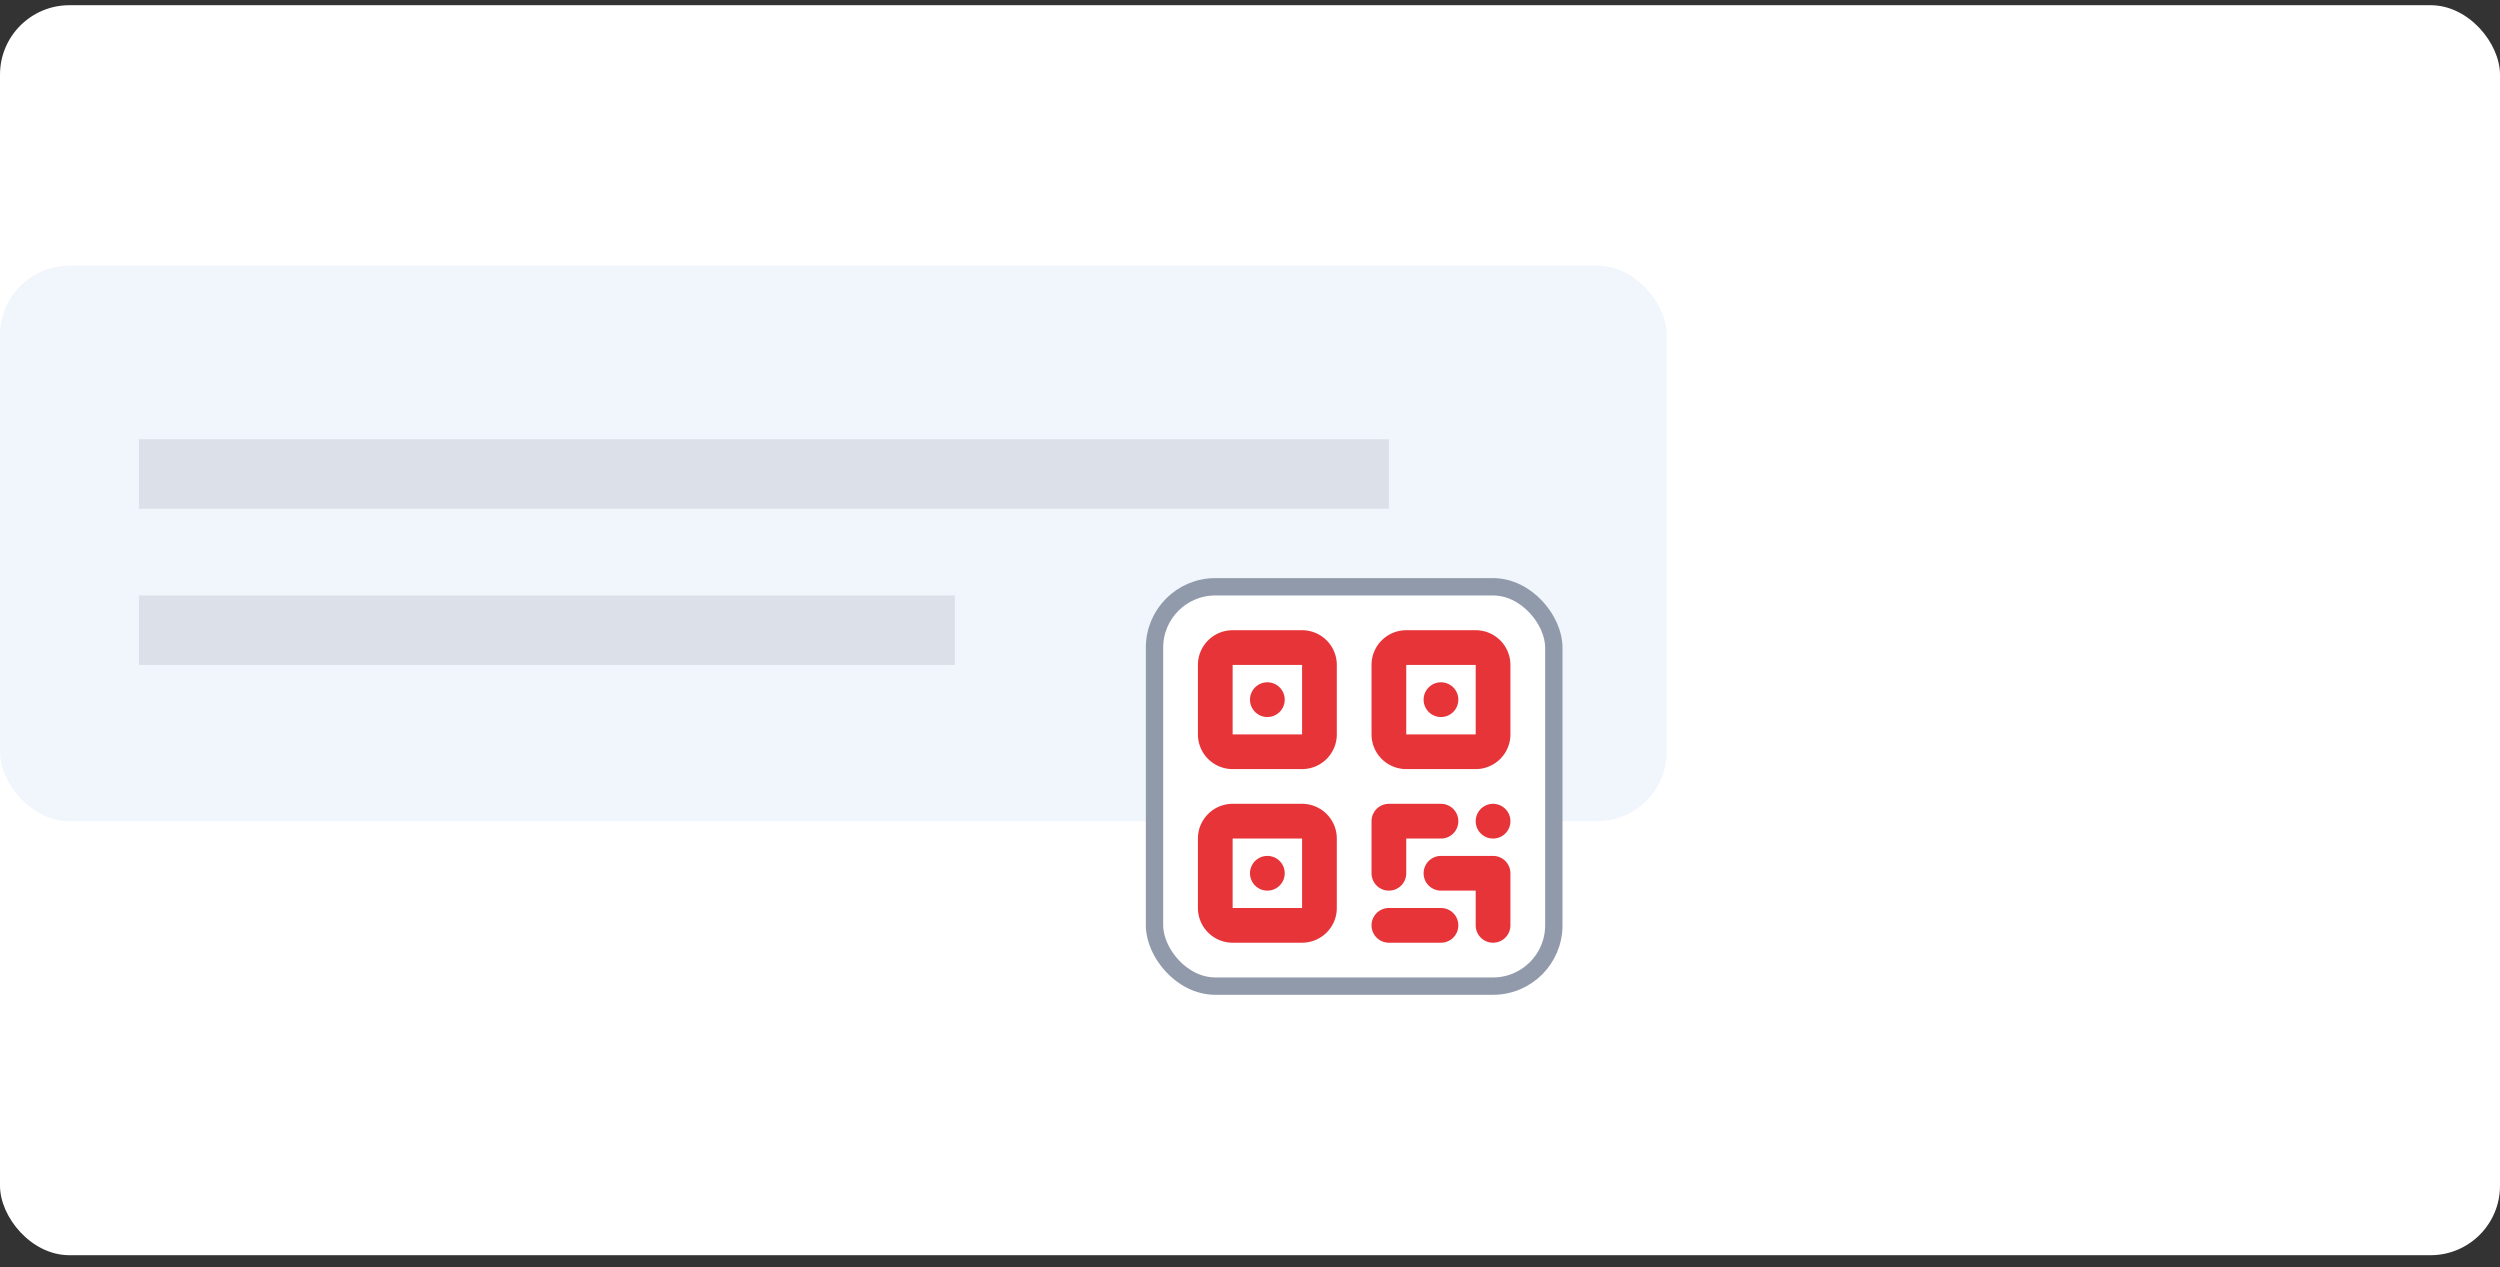 <svg xmlns="http://www.w3.org/2000/svg" fill="none" viewBox="0 0 144 73">
  <rect x="0" y="0" width="144" height="73" fill="#333333" stroke="none"/>
  <rect width="144" height="72" y=".3" fill="#fff" rx="4"/>
  <rect width="96" height="32" y="15.3" fill="#F0F6FC" rx="4"/>
  <rect width="23" height="23" x="66.5" y="33.8" fill="#fff" rx="3.5"/>
  <rect width="23" height="23" x="66.5" y="33.8" stroke="#919AAA" rx="3.5"/>
  <path stroke="#E73439" stroke-linecap="round" stroke-linejoin="round" stroke-width="2" d="M73 50.3v0m0-10v0m10 0v0m0 7h-3v3m6-3v0m-6 6h3m0-3h3v3m-16-15a1 1 0 0 1 1-1h4a1 1 0 0 1 1 1v4a1 1 0 0 1-1 1h-4a1 1 0 0 1-1-1v-4Zm10 0a1 1 0 0 1 1-1h4a1 1 0 0 1 1 1v4a1 1 0 0 1-1 1h-4a1 1 0 0 1-1-1v-4Zm-10 10a1 1 0 0 1 1-1h4a1 1 0 0 1 1 1v4a1 1 0 0 1-1 1h-4a1 1 0 0 1-1-1v-4Z"/>
  <path fill="#DCE0E9" d="M8 25.3h72v4H8zM8 34.3h47v4H8z"/>
</svg>
